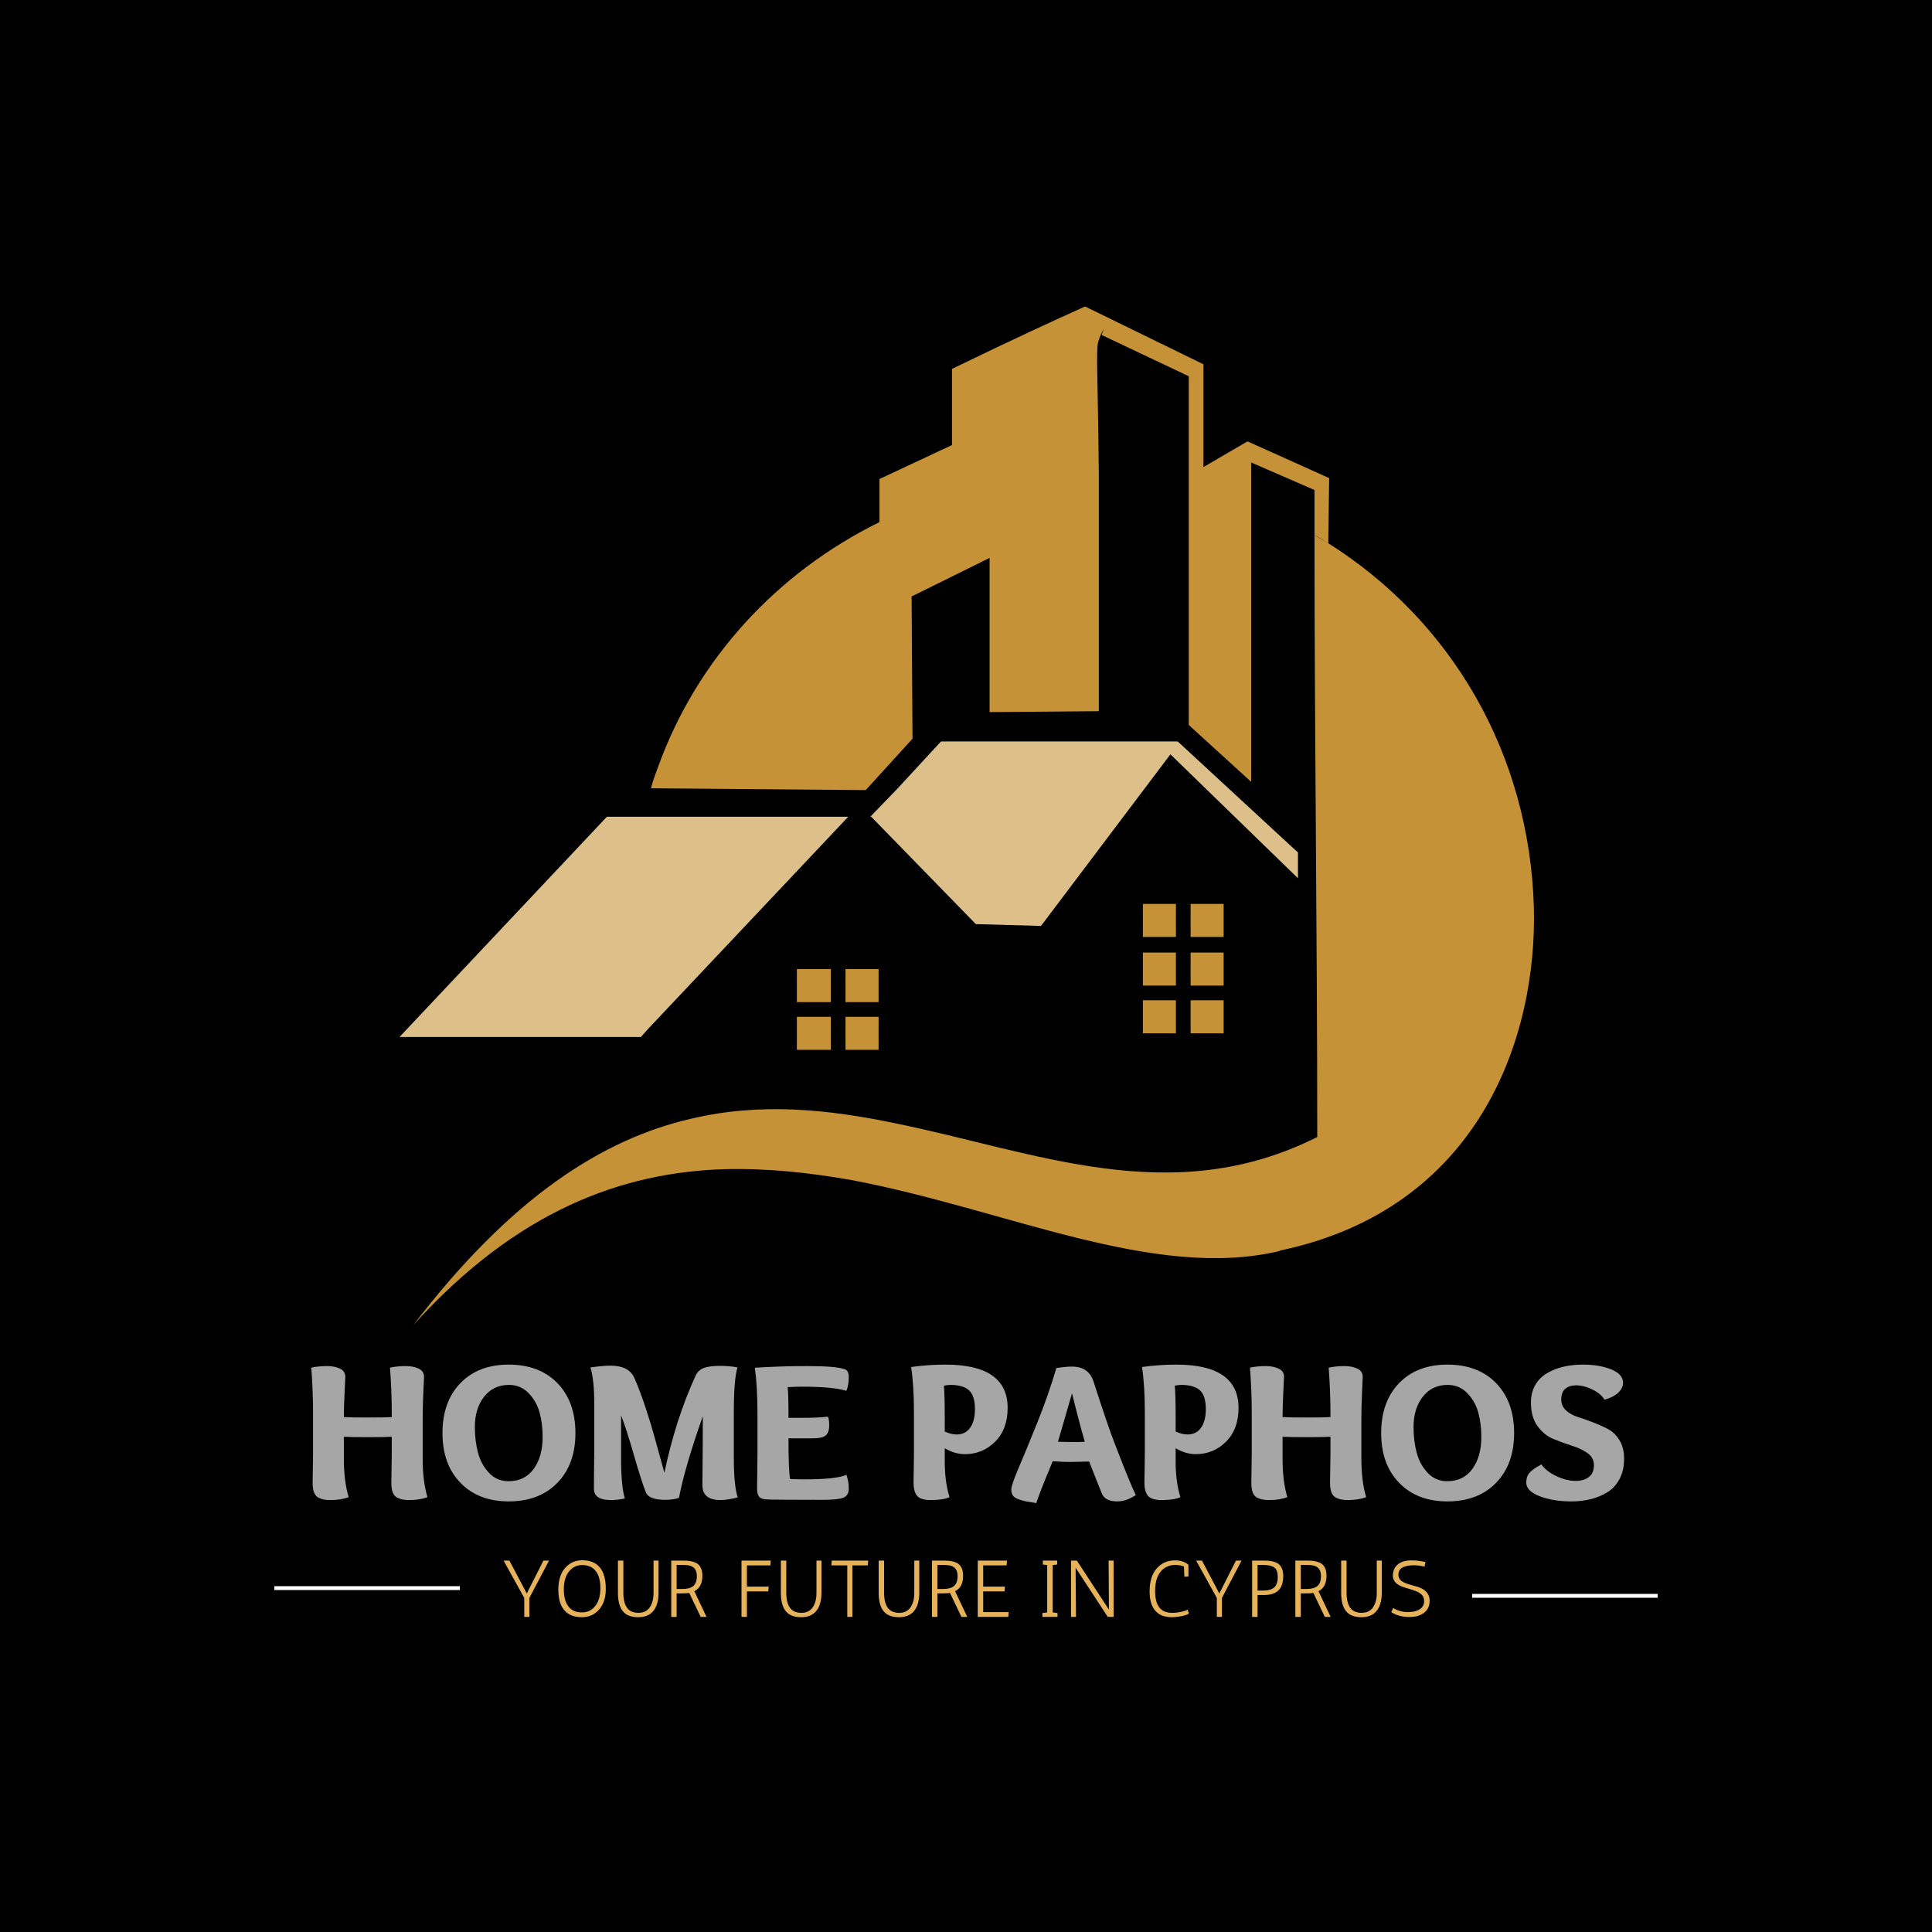 <svg xmlns="http://www.w3.org/2000/svg" width="500" height="500" viewBox="0 0 500 500" fill="none"><rect x="0" y="0" width="500" height="500" fill="#333333" stroke="none"/><g clip-path="url(#clip0_0_3)"><path d="M550 -50H-50V550H550V-50Z" fill="black"></path><path fill-rule="evenodd" clip-rule="evenodd" d="M165.857 211.37C163.007 211.37 160.151 211.37 157.066 211.37L103.39 268.374C134.03 268.374 153.503 268.374 165.857 268.374L167.992 265.996L219.533 211.37C210.272 211.37 194.12 211.37 165.857 211.37Z" fill="#DDBF8A"></path><path fill-rule="evenodd" clip-rule="evenodd" d="M269.411 239.633L302.901 195.218L335.913 227.286V220.631L304.801 191.897H243.519L232.122 204.243L225.232 211.37H225.468L252.545 239.161L269.411 239.633Z" fill="#DDBF8A"></path><path fill-rule="evenodd" clip-rule="evenodd" d="M295.775 233.934H304.329V242.482H295.775V233.934Z" fill="#C69237"></path><path fill-rule="evenodd" clip-rule="evenodd" d="M295.775 246.523H304.329V255.071H295.775V246.523Z" fill="#C69237"></path><path fill-rule="evenodd" clip-rule="evenodd" d="M295.775 258.87H304.329V267.424H295.775V258.87Z" fill="#C69237"></path><path fill-rule="evenodd" clip-rule="evenodd" d="M308.128 258.87H316.676V267.424H308.128V258.87Z" fill="#C69237"></path><path fill-rule="evenodd" clip-rule="evenodd" d="M308.128 246.523H316.676V255.071H308.128V246.523Z" fill="#C69237"></path><path fill-rule="evenodd" clip-rule="evenodd" d="M308.128 233.934H316.676V242.482H308.128V233.934Z" fill="#C69237"></path><path fill-rule="evenodd" clip-rule="evenodd" d="M218.819 250.794H227.374V259.348H218.819V250.794Z" fill="#C69237"></path><path fill-rule="evenodd" clip-rule="evenodd" d="M218.819 263.147H227.374V271.695H218.819V263.147Z" fill="#C69237"></path><path fill-rule="evenodd" clip-rule="evenodd" d="M206.23 263.147H215.02V271.695H206.23V263.147Z" fill="#C69237"></path><path fill-rule="evenodd" clip-rule="evenodd" d="M206.23 250.794H215.02V259.348H206.23V250.794Z" fill="#C69237"></path><path fill-rule="evenodd" clip-rule="evenodd" d="M330.928 323.714C382.706 313.025 397.908 268.61 396.958 234.648C395.766 195.218 375.815 160.778 343.753 140.591L343.989 123.732L322.852 114.228L311.449 120.876V94.276L280.815 79.316C273.446 82.637 262.521 87.628 246.375 95.469V115.177L227.609 123.967V135.128C201.003 148.196 180.345 170.753 170.369 198.309C169.655 200.209 168.942 202.108 168.47 204.008L224.046 204.479L236.157 191.183L235.921 154.366L256.108 144.39V184.292L284.378 184.056C284.378 156.265 284.378 136.792 284.378 123.018C284.135 97.84 283.664 91.663 284.135 88.814C284.378 87.864 284.614 87.392 284.849 86.678C286.035 84.301 285.563 85.493 285.085 86.678L307.65 97.368V187.62L323.802 202.344V119.69L340.19 126.817V138.456C340.19 190.469 340.904 242.246 340.904 294.259C303.137 313.261 267.983 298.058 231.644 290.696C214.542 287.133 196.969 285.233 178.917 289.511C156.117 294.737 132.367 309.697 106.953 342.952C133.788 313.261 161.101 303.285 187.943 302.571C198.868 302.335 209.794 303.521 220.483 305.42C260.621 313.025 298.624 331.548 331.4 323.714H330.928ZM343.753 140.591L339.718 138.22C341.14 138.927 342.568 139.877 343.753 140.591Z" fill="#C69237"></path><path d="M101.387 366.739V365.689C101.387 361.903 101.232 357.983 100.929 353.942C102.236 353.672 103.603 353.537 105.024 353.537C106.331 353.537 107.449 353.766 108.365 354.211C109.281 354.642 109.739 355.356 109.739 356.339C109.739 356.501 109.672 357.895 109.55 360.516C109.443 363.143 109.389 365.338 109.389 367.117V377.516C109.389 381.396 109.8 384.71 110.628 387.458C109.335 387.964 107.759 388.213 105.913 388.213C105.213 388.213 104.633 388.166 104.189 388.078C103.738 387.99 103.259 387.822 102.761 387.566C102.256 387.297 101.879 386.852 101.629 386.219C101.394 385.572 101.279 384.751 101.279 383.74C101.279 383.094 101.293 381.868 101.333 380.049C101.367 378.237 101.387 376.917 101.387 376.089V371.832C100.094 371.906 98.073 371.939 95.325 371.939C92.482 371.939 90.374 371.906 88.993 371.832V377.516C88.993 381.396 89.404 384.71 90.233 387.458C88.953 387.964 87.39 388.213 85.544 388.213C84.844 388.213 84.258 388.166 83.793 388.078C83.342 387.99 82.864 387.822 82.365 387.566C81.88 387.297 81.51 386.852 81.261 386.219C81.025 385.572 80.91 384.751 80.91 383.74C80.91 383.094 80.924 381.868 80.964 380.049C80.998 378.237 81.018 376.917 81.018 376.089V365.689C81.018 361.903 80.863 357.983 80.56 353.942C81.867 353.672 83.234 353.537 84.655 353.537C85.962 353.537 87.08 353.766 87.996 354.211C88.912 354.642 89.37 355.356 89.37 356.339C89.37 356.501 89.303 357.848 89.182 360.381C89.054 362.9 88.993 365.015 88.993 366.739C90.32 366.813 92.428 366.847 95.325 366.847C98.086 366.847 100.107 366.813 101.387 366.739Z" fill="#A6A6A6"></path><path d="M131.65 388.563C126.437 388.563 122.281 386.967 119.176 383.767C116.064 380.554 114.515 376.264 114.515 370.889C114.515 365.466 116.057 361.155 119.149 357.956C122.234 354.763 126.403 353.16 131.65 353.16C136.945 353.16 141.148 354.763 144.259 357.956C147.365 361.155 148.921 365.466 148.921 370.889C148.921 376.264 147.358 380.554 144.233 383.767C141.107 386.967 136.911 388.563 131.65 388.563ZM140.434 371.832C140.434 369.555 140.164 367.44 139.625 365.5C139.086 363.56 138.13 361.903 136.769 360.516C135.402 359.115 133.711 358.414 131.704 358.414C129.023 358.414 126.888 359.431 125.292 361.459C123.689 363.493 122.894 366.106 122.894 369.299C122.894 371.71 123.163 373.926 123.702 375.954C124.241 377.988 125.191 379.726 126.558 381.181C127.919 382.622 129.603 383.336 131.596 383.336C134.398 383.336 136.567 382.279 138.117 380.157C139.659 378.042 140.434 375.267 140.434 371.832Z" fill="#A6A6A6"></path><path d="M189.915 365.446V377.516C189.915 382.009 190.245 385.35 190.912 387.539C189.114 387.99 187.625 388.213 186.44 388.213C183.328 388.213 181.778 386.92 181.778 384.333C181.778 383.902 181.785 382.952 181.805 381.477C181.819 379.988 181.839 377.806 181.859 374.93C181.873 372.04 181.886 369.238 181.886 366.524C178.815 375.199 176.754 382.245 175.716 387.647C174.746 387.99 173.568 388.159 172.187 388.159C169.344 388.159 167.667 387.512 167.149 386.219C166.502 384.643 165.485 381.477 164.104 376.735C162.737 371.98 161.612 368.491 160.736 366.281V377.516C160.736 382.191 161.059 385.62 161.706 387.809C160.48 388.078 159.281 388.213 158.096 388.213C155.166 388.213 153.704 387.229 153.704 385.249C153.704 384.71 153.711 383.356 153.731 381.181C153.765 378.992 153.785 377.294 153.785 376.089V363.021C153.785 359.141 153.462 356.097 152.815 353.888C154.984 353.585 156.708 353.43 157.988 353.43C161.127 353.43 163.174 354.467 164.131 356.528C165.155 358.845 166.158 361.512 167.149 364.53C168.132 367.548 168.886 370.026 169.412 371.966C169.951 373.893 170.793 376.951 171.944 381.154C173.864 371.96 176.565 363.56 180.054 355.962C180.519 354.992 181.253 354.339 182.263 353.995C183.267 353.659 184.581 353.484 186.197 353.484C188.029 353.484 189.578 353.618 190.858 353.888C190.225 355.956 189.915 359.808 189.915 365.446Z" fill="#A6A6A6"></path><path d="M203.845 358.98C203.987 360.098 204.061 362.745 204.061 366.928H208.156C210.365 366.928 212.399 366.834 214.272 366.632C214.487 367.103 214.595 367.831 214.595 368.814C214.595 370.094 214.299 370.983 213.706 371.481C213.113 371.986 212.049 372.236 210.527 372.236H204.061C204.061 378.076 204.202 381.585 204.492 382.77C206 382.824 207.22 382.851 208.156 382.851C213.794 382.851 217.424 382.46 219.041 381.666C219.452 382.73 219.66 383.922 219.66 385.249C219.66 386.421 219.202 387.202 218.286 387.593C217.37 387.97 215.545 388.159 212.817 388.159C204.573 388.159 199.783 388.118 198.457 388.051C197.466 388.017 196.793 387.775 196.436 387.324C196.092 386.879 195.924 386.131 195.924 385.087C195.924 384.535 195.937 383.255 195.978 381.262C196.011 379.254 196.032 377.644 196.032 376.439V366.093C196.032 361.209 195.803 357.168 195.358 353.968C199.81 353.686 204.357 353.537 208.991 353.537C213.962 353.537 217.195 353.82 218.691 354.373C219.337 354.608 219.66 355.302 219.66 356.447C219.66 357.794 219.452 358.966 219.041 359.95C216.757 359.236 212.905 358.872 207.482 358.872C206.782 358.872 205.569 358.912 203.845 358.98Z" fill="#A6A6A6"></path><path d="M247.601 371.239C249.09 371.239 250.249 370.66 251.077 369.488C251.899 368.322 252.316 366.733 252.316 364.719C252.316 362.334 251.791 360.691 250.754 359.788C249.73 358.872 248.12 358.414 245.931 358.414C245.534 358.414 244.988 358.481 244.288 358.603C244.429 360.206 244.503 362.967 244.503 366.901V370.484C245.614 370.99 246.645 371.239 247.601 371.239ZM236.528 376.089V365.689C236.528 360.879 236.286 356.905 235.801 353.78C238.764 353.369 241.728 353.16 244.692 353.16C255.415 353.16 260.777 356.899 260.777 364.368C260.777 368.053 259.685 370.969 257.516 373.125C255.361 375.267 252.761 376.331 249.73 376.331C247.932 376.331 246.187 375.819 244.503 374.795V378.244C244.503 381.787 244.914 384.858 245.742 387.458C244.678 387.964 243.062 388.213 240.893 388.213C239.114 388.213 237.916 387.836 237.309 387.081C236.717 386.313 236.42 385.195 236.42 383.74C236.42 383.188 236.434 382.07 236.474 380.399C236.508 378.729 236.528 377.294 236.528 376.089Z" fill="#A6A6A6"></path><path d="M280.742 373.125C280.183 371.239 279.516 368.8 278.748 365.796C277.994 362.799 277.549 361.068 277.428 360.596C275.286 368.053 274.073 372.229 273.79 373.125C275.461 373.179 276.768 373.206 277.724 373.206C279.071 373.206 280.075 373.179 280.742 373.125ZM277.051 378.352C275.629 378.352 274.094 378.291 272.443 378.163C270.086 383.821 268.671 387.431 268.186 388.994C266.981 388.812 266.098 388.671 265.546 388.563C264.987 388.455 264.347 388.273 263.633 388.024C262.912 387.775 262.407 387.445 262.124 387.027C261.855 386.596 261.72 386.078 261.72 385.465C261.72 384.751 262.313 382.986 263.498 380.184C264.697 377.382 266.3 373.515 268.294 368.571C270.301 363.614 271.999 358.778 273.386 354.049C275.003 353.8 276.33 353.672 277.374 353.672C280.284 353.672 282.149 354.938 282.978 357.471C285.524 365.359 287.356 370.72 288.474 373.556C291.169 380.561 292.987 385.02 293.944 386.92C292.327 388.017 290.724 388.563 289.148 388.563C287.1 388.563 285.78 387.91 285.187 386.596C284.81 385.7 284.298 384.427 283.652 382.77C283.018 381.12 282.426 379.611 281.873 378.244C279.179 378.318 277.569 378.352 277.051 378.352Z" fill="#A6A6A6"></path><path d="M307.354 371.239C308.843 371.239 310.001 370.66 310.83 369.488C311.652 368.322 312.069 366.733 312.069 364.719C312.069 362.334 311.544 360.691 310.506 359.788C309.483 358.872 307.873 358.414 305.684 358.414C305.286 358.414 304.741 358.481 304.04 358.603C304.182 360.206 304.256 362.967 304.256 366.901V370.484C305.367 370.99 306.398 371.239 307.354 371.239ZM296.281 376.089V365.689C296.281 360.879 296.038 356.905 295.553 353.78C298.517 353.369 301.481 353.16 304.444 353.16C315.168 353.16 320.529 356.899 320.529 364.368C320.529 368.053 319.438 370.969 317.269 373.125C315.114 375.267 312.514 376.331 309.483 376.331C307.684 376.331 305.94 375.819 304.256 374.795V378.244C304.256 381.787 304.667 384.858 305.495 387.458C304.431 387.964 302.814 388.213 300.645 388.213C298.867 388.213 297.668 387.836 297.062 387.081C296.469 386.313 296.173 385.195 296.173 383.74C296.173 383.188 296.186 382.07 296.227 380.399C296.26 378.729 296.281 377.294 296.281 376.089Z" fill="#A6A6A6"></path><path d="M344.32 366.739V365.689C344.32 361.903 344.165 357.983 343.862 353.942C345.169 353.672 346.536 353.537 347.957 353.537C349.264 353.537 350.382 353.766 351.298 354.211C352.214 354.642 352.672 355.356 352.672 356.339C352.672 356.501 352.605 357.895 352.484 360.516C352.376 363.143 352.322 365.338 352.322 367.117V377.516C352.322 381.396 352.733 384.71 353.562 387.458C352.268 387.964 350.692 388.213 348.847 388.213C348.146 388.213 347.567 388.166 347.122 388.078C346.671 387.99 346.193 387.822 345.694 387.566C345.189 387.297 344.812 386.852 344.563 386.219C344.327 385.572 344.212 384.751 344.212 383.74C344.212 383.094 344.226 381.868 344.266 380.049C344.3 378.237 344.32 376.917 344.32 376.089V371.832C343.027 371.906 341.006 371.939 338.258 371.939C335.416 371.939 333.307 371.906 331.927 371.832V377.516C331.927 381.396 332.337 384.71 333.166 387.458C331.886 387.964 330.323 388.213 328.478 388.213C327.777 388.213 327.191 388.166 326.727 388.078C326.275 387.99 325.797 387.822 325.299 387.566C324.814 387.297 324.443 386.852 324.194 386.219C323.958 385.572 323.844 384.751 323.844 383.74C323.844 383.094 323.857 381.868 323.898 380.049C323.931 378.237 323.951 376.917 323.951 376.089V365.689C323.951 361.903 323.797 357.983 323.493 353.942C324.8 353.672 326.167 353.537 327.589 353.537C328.895 353.537 330.014 353.766 330.93 354.211C331.846 354.642 332.304 355.356 332.304 356.339C332.304 356.501 332.236 357.848 332.115 360.381C331.987 362.9 331.927 365.015 331.927 366.739C333.253 366.813 335.362 366.847 338.258 366.847C341.02 366.847 343.04 366.813 344.32 366.739Z" fill="#A6A6A6"></path><path d="M374.584 388.563C369.37 388.563 365.214 386.967 362.109 383.767C358.997 380.554 357.448 376.264 357.448 370.889C357.448 365.466 358.991 361.155 362.082 357.956C365.167 354.763 369.337 353.16 374.584 353.16C379.878 353.16 384.081 354.763 387.193 357.956C390.298 361.155 391.854 365.466 391.854 370.889C391.854 376.264 390.291 380.554 387.166 383.767C384.041 386.967 379.844 388.563 374.584 388.563ZM383.367 371.832C383.367 369.555 383.098 367.44 382.559 365.5C382.02 363.56 381.063 361.903 379.703 360.516C378.335 359.115 376.645 358.414 374.638 358.414C371.957 358.414 369.822 359.431 368.225 361.459C366.622 363.493 365.827 366.106 365.827 369.299C365.827 371.71 366.097 373.926 366.636 375.954C367.174 377.988 368.124 379.726 369.491 381.181C370.852 382.622 372.536 383.336 374.53 383.336C377.332 383.336 379.501 382.279 381.05 380.157C382.592 378.042 383.367 375.267 383.367 371.832Z" fill="#A6A6A6"></path><path d="M415.228 362.24C414.669 361.236 413.645 360.367 412.157 359.626C410.681 358.892 409.253 358.522 407.873 358.522C406.741 358.522 405.811 358.818 405.098 359.411C404.397 360.004 404.047 360.933 404.047 362.186C404.047 363.304 404.451 364.234 405.259 364.988C406.067 365.742 407.064 366.308 408.25 366.685C409.435 367.049 410.735 367.507 412.157 368.06C413.571 368.598 414.884 369.184 416.09 369.811C417.289 370.424 418.299 371.394 419.108 372.721C419.916 374.034 420.32 375.617 420.32 377.463C420.32 379.51 419.923 381.282 419.135 382.77C418.36 384.245 417.303 385.397 415.955 386.219C414.608 387.027 413.16 387.62 411.618 387.997C410.089 388.374 408.445 388.563 406.687 388.563C403.508 388.563 400.76 388.112 398.443 387.216C396.139 386.32 394.994 385.141 394.994 383.686C394.994 382.609 395.29 381.747 395.883 381.1C396.476 380.453 397.479 379.753 398.901 378.998C399.763 380.184 401.056 381.194 402.78 382.016C404.518 382.844 406.202 383.255 407.819 383.255C409.2 383.255 410.324 382.925 411.187 382.258C412.062 381.598 412.507 380.575 412.507 379.187C412.507 377.88 411.941 376.829 410.809 376.035C409.678 375.247 408.31 374.607 406.714 374.122C405.131 373.623 403.542 373.037 401.945 372.37C400.362 371.71 399.008 370.592 397.877 369.03C396.759 367.467 396.206 365.466 396.206 363.021C396.206 361.243 396.584 359.707 397.338 358.414C398.106 357.107 399.143 356.084 400.436 355.343C401.73 354.588 403.137 354.043 404.666 353.699C406.209 353.342 407.879 353.16 409.678 353.16C412.514 353.16 414.945 353.578 416.979 354.4C419.027 355.228 420.051 356.387 420.051 357.875C420.051 358.778 419.626 359.626 418.784 360.435C417.936 361.23 416.75 361.829 415.228 362.24Z" fill="#A6A6A6"></path><path d="M136.327 412.389L140.638 403.875H142.093L137.001 413.547V418.451H135.68V413.547L130.319 403.875H131.828L136.327 412.389Z" fill="#E6B35B"></path><path d="M150.637 403.794C154.732 403.794 156.78 406.266 156.78 411.203C156.78 413.466 156.194 415.258 155.029 416.565C153.857 417.878 152.395 418.532 150.637 418.532C148.764 418.532 147.323 418.02 146.299 416.996C145.093 415.777 144.494 413.938 144.494 411.473C144.494 409.014 145.073 407.121 146.245 405.788C147.431 404.461 148.892 403.794 150.637 403.794ZM147.323 415.999C148.077 416.861 149.182 417.292 150.637 417.292C152.018 417.292 153.149 416.747 154.032 415.649C154.928 414.558 155.379 412.995 155.379 410.961C155.379 408.913 154.907 407.377 153.978 406.354C153.203 405.478 152.092 405.033 150.637 405.033C149.29 405.033 148.165 405.586 147.269 406.677C146.367 407.775 145.922 409.344 145.922 411.392C145.922 413.44 146.387 414.975 147.323 415.999Z" fill="#E6B35B"></path><path d="M170.429 403.875V412.2C170.429 414.376 169.924 416.013 168.921 417.104C168.018 418.06 166.779 418.532 165.203 418.532C163.62 418.532 162.414 418.155 161.592 417.4C160.474 416.397 159.922 414.665 159.922 412.2V403.875H161.323V412.173C161.323 414.187 161.74 415.615 162.589 416.457C163.216 417.09 164.111 417.4 165.283 417.4C167.041 417.4 168.22 416.477 168.813 414.625C169.028 413.965 169.136 413.143 169.136 412.173V403.875H170.429Z" fill="#E6B35B"></path><path d="M181.77 407.782C181.77 409.796 181.076 411.136 179.695 411.796L182.847 418.451H181.338L178.375 412.254C177.87 412.328 177.324 412.362 176.731 412.362H175.115V418.451H173.714V403.875H176.731C178.415 403.875 179.655 404.138 180.449 404.656C181.325 405.269 181.77 406.313 181.77 407.782ZM175.115 405.006V411.23H176.623C177.863 411.23 178.786 410.981 179.399 410.476C180.025 409.977 180.342 409.102 180.342 407.862C180.342 406.286 179.621 405.37 178.186 405.114C177.735 405.047 177.216 405.006 176.623 405.006H175.115Z" fill="#E6B35B"></path><path d="M199.365 405.114H193.303V410.611H198.934L198.826 411.85H193.303V418.451H191.902V403.875H199.472L199.365 405.114Z" fill="#E6B35B"></path><path d="M212.597 403.875V412.2C212.597 414.376 212.092 416.013 211.088 417.104C210.186 418.06 208.946 418.532 207.37 418.532C205.787 418.532 204.581 418.155 203.76 417.4C202.642 416.397 202.089 414.665 202.089 412.2V403.875H203.49V412.173C203.49 414.187 203.908 415.615 204.757 416.457C205.383 417.09 206.279 417.4 207.451 417.4C209.209 417.4 210.388 416.477 210.98 414.625C211.196 413.965 211.304 413.143 211.304 412.173V403.875H212.597Z" fill="#E6B35B"></path><path d="M219.276 418.451V405.114H215.154L215.262 403.875H224.691L224.584 405.114H220.596V418.451H219.276Z" fill="#E6B35B"></path><path d="M237.91 403.875V412.2C237.91 414.376 237.405 416.013 236.401 417.104C235.499 418.06 234.259 418.532 232.683 418.532C231.1 418.532 229.894 418.155 229.073 417.4C227.955 416.397 227.402 414.665 227.402 412.2V403.875H228.803V412.173C228.803 414.187 229.221 415.615 230.07 416.457C230.696 417.09 231.592 417.4 232.764 417.4C234.522 417.4 235.701 416.477 236.293 414.625C236.509 413.965 236.617 413.143 236.617 412.173V403.875H237.91Z" fill="#E6B35B"></path><path d="M249.25 407.782C249.25 409.796 248.556 411.136 247.175 411.796L250.328 418.451H248.819L245.855 412.254C245.35 412.328 244.804 412.362 244.212 412.362H242.595V418.451H241.194V403.875H244.212C245.896 403.875 247.135 404.138 247.93 404.656C248.805 405.269 249.25 406.313 249.25 407.782ZM242.595 405.006V411.23H244.104C245.343 411.23 246.266 410.981 246.879 410.476C247.506 409.977 247.822 409.102 247.822 407.862C247.822 406.286 247.101 405.37 245.667 405.114C245.215 405.047 244.697 405.006 244.104 405.006H242.595Z" fill="#E6B35B"></path><path d="M260.512 405.114H254.45V410.611H260.081L259.973 411.85H254.45V417.212H261.051L260.943 418.451H253.049V403.875H260.62L260.512 405.114Z" fill="#E6B35B"></path><path d="M273.678 418.451H269.771V417.454L271.01 417.292V405.033L269.879 404.899V403.875H273.597V404.899L272.438 405.033V417.292L273.678 417.454V418.451Z" fill="#E6B35B"></path><path d="M286.69 418.451L278.365 405.734L278.472 418.451H277.179V403.875H278.688L286.986 416.565L286.905 403.875H288.199V418.451H286.69Z" fill="#E6B35B"></path><path d="M306.409 405.411C305.708 405.141 304.968 405.006 304.2 405.006C302.617 405.006 301.344 405.586 300.374 406.731C299.417 407.883 298.946 409.573 298.946 411.796C298.946 414.005 299.444 415.561 300.455 416.457C301.155 417.09 302.125 417.4 303.364 417.4C304.153 417.4 304.941 417.313 305.735 417.131C306.544 416.935 307.089 416.754 307.379 416.592L307.675 417.616C307.062 418.013 305.991 418.289 304.469 418.451C304.018 418.505 303.54 418.532 303.041 418.532C302.556 418.532 301.977 418.451 301.317 418.289C300.65 418.128 300.03 417.804 299.458 417.319C298.164 416.228 297.518 414.403 297.518 411.85C297.518 409.304 298.124 407.324 299.35 405.923C300.569 404.522 302.152 403.821 304.092 403.821C305.17 403.821 306.092 404.037 306.867 404.468C307.17 404.629 307.406 404.804 307.568 404.98V407.997L306.517 408.051L306.409 405.411Z" fill="#E6B35B"></path><path d="M315.56 412.389L319.871 403.875H321.325L316.233 413.547V418.451H314.913V413.547L309.551 403.875H311.06L315.56 412.389Z" fill="#E6B35B"></path><path d="M324.05 418.451V403.875H327.068C328.772 403.875 330.011 404.144 330.786 404.683C331.661 405.316 332.106 406.381 332.106 407.889C332.106 410.422 331.136 411.971 329.196 412.523C328.563 412.705 327.856 412.793 327.068 412.793H325.451V418.451H324.05ZM325.451 405.006V411.634H326.96C328.213 411.634 329.149 411.365 329.762 410.826C330.368 410.274 330.678 409.371 330.678 408.132C330.678 406.892 330.368 406.071 329.762 405.653C329.149 405.222 328.213 405.006 326.96 405.006H325.451Z" fill="#E6B35B"></path><path d="M343.294 407.782C343.294 409.796 342.6 411.136 341.219 411.796L344.371 418.451H342.863L339.899 412.254C339.394 412.328 338.848 412.362 338.255 412.362H336.639V418.451H335.238V403.875H338.255C339.939 403.875 341.179 404.138 341.973 404.656C342.849 405.269 343.294 406.313 343.294 407.782ZM336.639 405.006V411.23H338.148C339.387 411.23 340.31 410.981 340.923 410.476C341.549 409.977 341.866 409.102 341.866 407.862C341.866 406.286 341.145 405.37 339.71 405.114C339.259 405.047 338.74 405.006 338.148 405.006H336.639Z" fill="#E6B35B"></path><path d="M357.6 403.875V412.2C357.6 414.376 357.095 416.013 356.091 417.104C355.188 418.06 353.949 418.532 352.373 418.532C350.79 418.532 349.584 418.155 348.763 417.4C347.644 416.397 347.092 414.665 347.092 412.2V403.875H348.493V412.173C348.493 414.187 348.911 415.615 349.759 416.457C350.386 417.09 351.282 417.4 352.454 417.4C354.212 417.4 355.39 416.477 355.983 414.625C356.199 413.965 356.307 413.143 356.307 412.173V403.875H357.6Z" fill="#E6B35B"></path><path d="M368.913 404.252L368.671 405.438C367.593 405.209 366.683 405.087 365.949 405.087C363.255 405.087 361.908 405.909 361.908 407.539C361.908 408.172 362.103 408.657 362.501 408.994C362.891 409.317 363.39 409.587 363.982 409.802C364.589 410.018 365.235 410.22 365.922 410.395C366.623 410.557 367.276 410.786 367.889 411.069C369.29 411.769 369.991 412.84 369.991 414.275C369.991 415.696 369.452 416.774 368.374 417.508C367.458 418.155 366.252 418.478 364.764 418.478C362.891 418.478 361.322 418.06 360.049 417.212L360.588 416.134C360.965 416.403 361.49 416.659 362.177 416.888C362.878 417.104 363.558 417.212 364.225 417.212C365.498 417.212 366.502 417.009 367.243 416.592C368.118 416.093 368.563 415.353 368.563 414.383C368.563 413.682 368.361 413.136 367.97 412.739C367.573 412.348 367.067 412.032 366.461 411.796C365.868 411.547 365.222 411.331 364.521 411.149C363.821 410.974 363.174 410.759 362.581 410.503C361.18 409.897 360.48 408.987 360.48 407.782C360.48 406.562 360.891 405.599 361.719 404.899C362.561 404.185 363.747 403.821 365.276 403.821C366.461 403.821 367.674 403.969 368.913 404.252Z" fill="#E6B35B"></path><path d="M71 411H119" stroke="white" stroke-width="0.996"></path><path d="M381 413H429" stroke="white" stroke-width="0.996"></path></g><defs><clipPath id="clip0_0_3"><rect width="500" height="500" fill="white"></rect></clipPath></defs></svg>